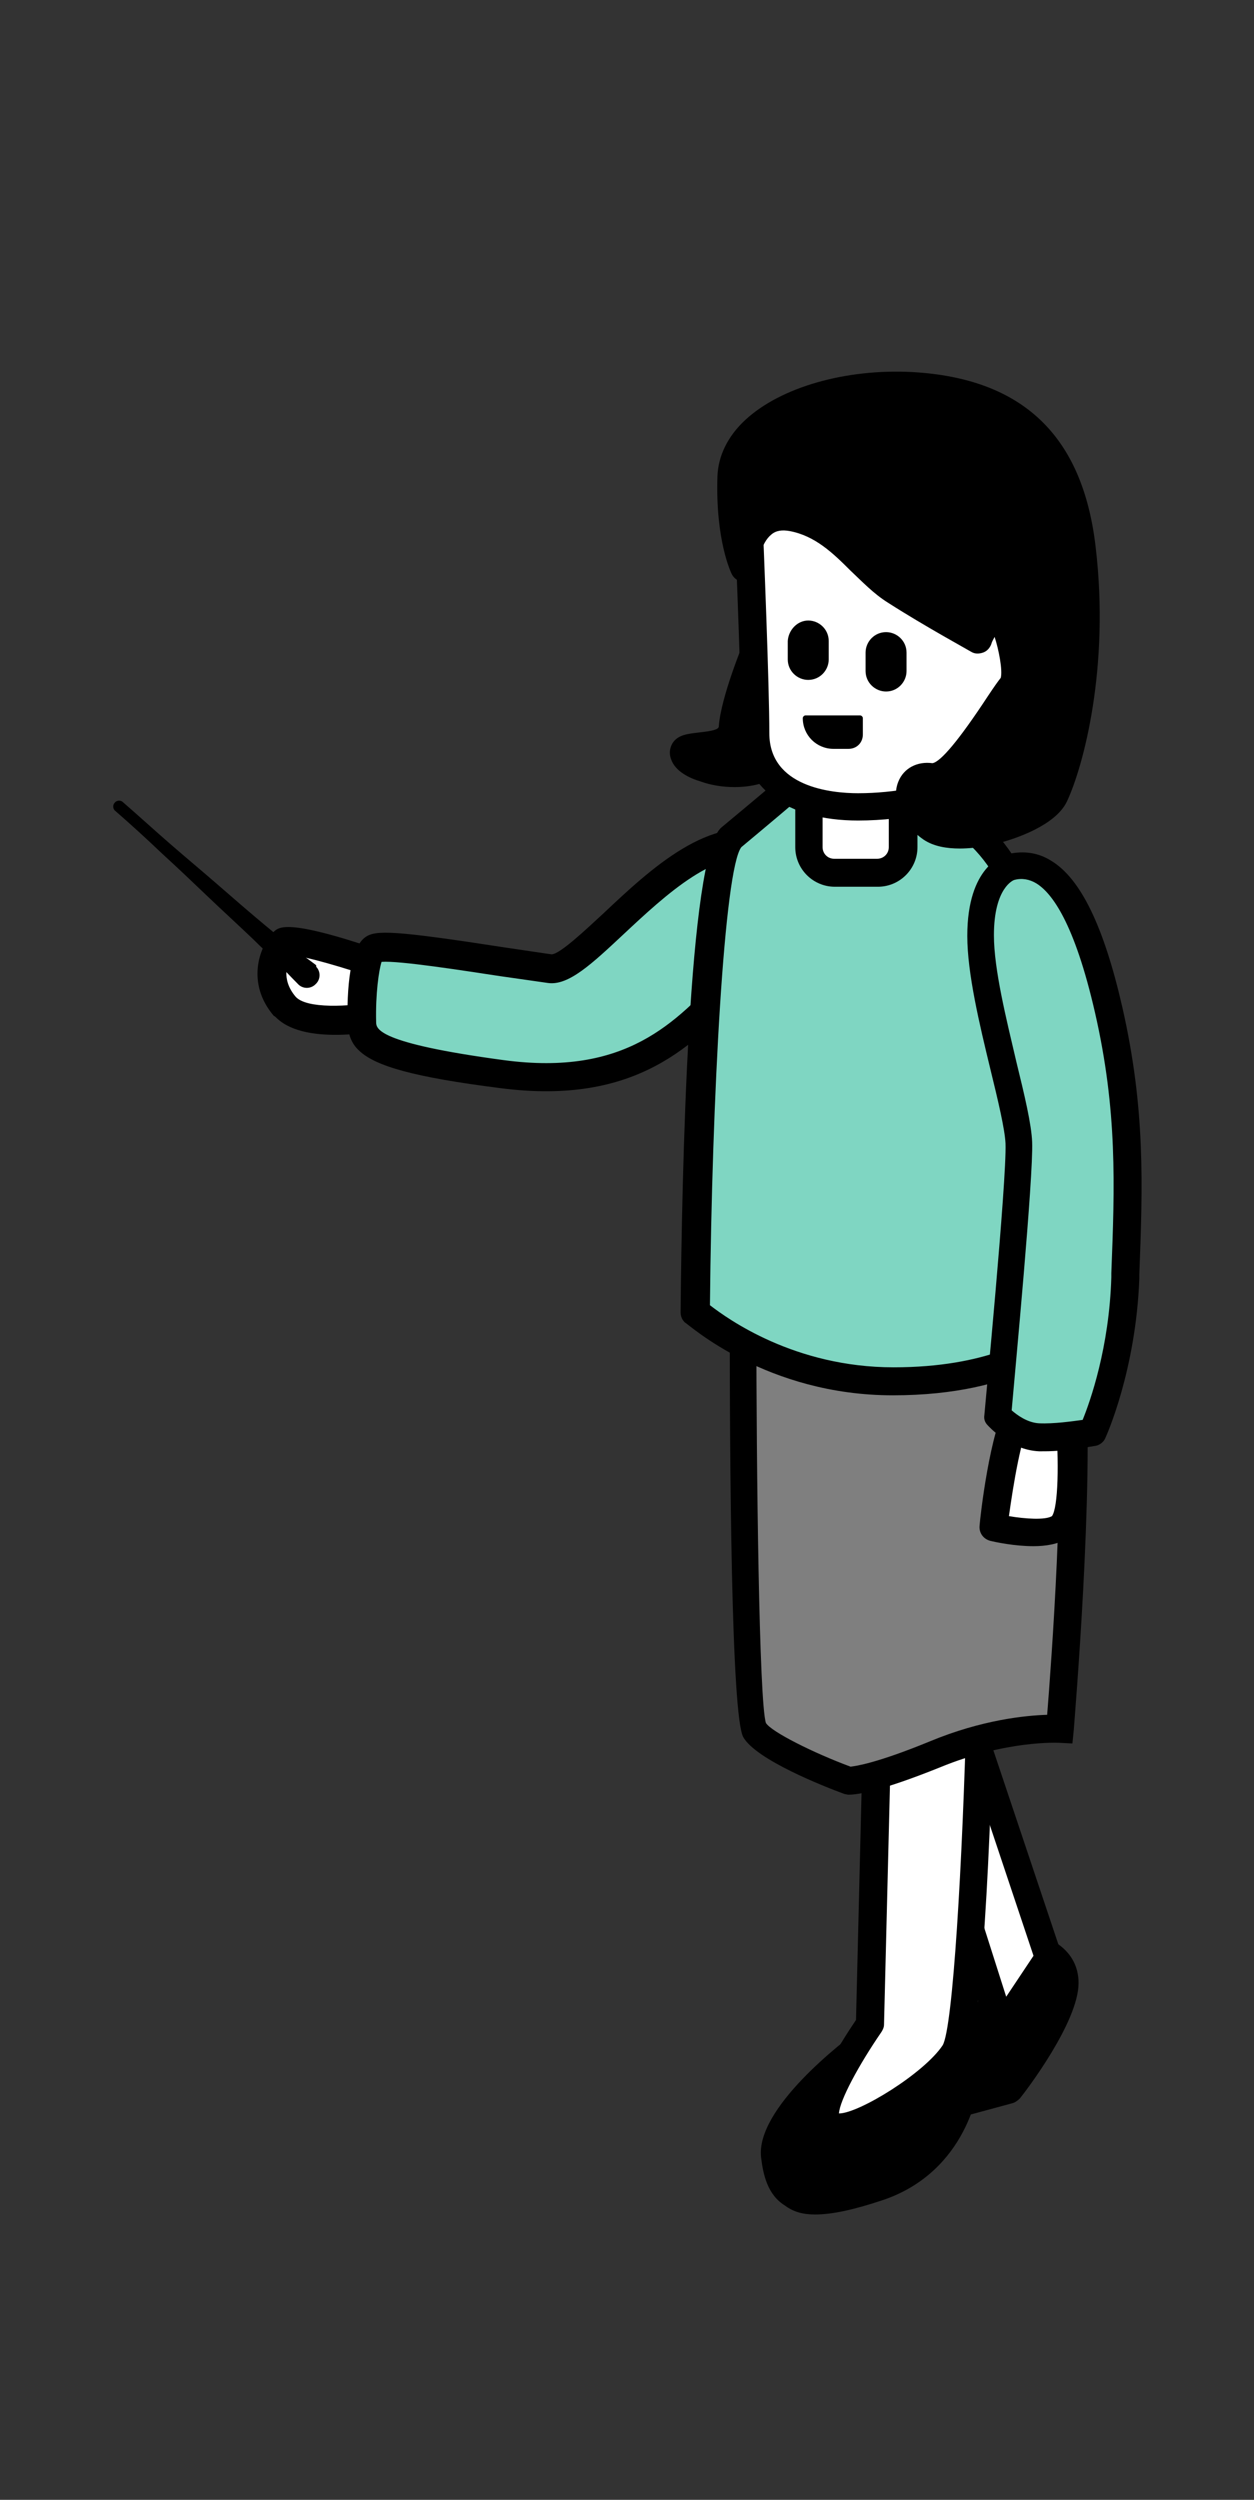 <?xml version="1.0" encoding="UTF-8"?> <!-- Generator: Adobe Illustrator 23.0.6, SVG Export Plug-In . SVG Version: 6.00 Build 0) --> <svg xmlns="http://www.w3.org/2000/svg" xmlns:xlink="http://www.w3.org/1999/xlink" id="Слой_1" x="0px" y="0px" viewBox="0 0 183.7 366.2" style="enable-background:new 0 0 183.7 366.2;" xml:space="preserve"><rect x="0" y="0" width="183.7" height="366.2" fill="#333333" stroke="none"/> <style type="text/css"> .st0{fill:#FFFFFF;} .st1{fill:#7FD6C2;} .st2{fill:#7F7F7F;} .st3{fill:none;} </style> <g> <g> <g> <path class="st0" d="M57.7,141.9c0,0-14.9-5.3-16.1-4c-1.2,1.3-3.2,5.4,0.2,9.4s16,1.1,16,1.1L57.7,141.9z"></path> <path d="M40.1,148.8c-4-4.7-2.2-10-0.1-12.2c0.9-0.9,2.1-2.2,18.3,3.5c0.8,0.2,1.4,1,1.4,1.9l0.1,6.4c0,1-0.6,1.9-1.6,2.1 c-2.2,0.5-13.2,2.8-17.6-1.3C40.4,149,40.3,148.9,40.1,148.8z M55.5,143.5c-5.1-1.8-10.8-3.4-12.8-3.6c-0.6,1-1.6,3.5,0.6,6.1 c1.6,1.8,7.7,1.5,12.3,0.7L55.5,143.5z"></path> </g> <g> <path class="st1" d="M112.3,124.1c-12.2-4-26.2,18.5-31.7,17.9s-24.3-4-25.9-2.9c-1.6,1.1-1.7,8.1-1.7,10.7s0.9,5,20.5,7.6 c19.7,2.6,27.4-6.5,34.9-14.6C115.8,135,124.5,128.1,112.3,124.1z"></path> <path d="M50.9,149.8c-0.1-7,0.8-11.2,2.6-12.5c1.5-1.1,4.3-1,20.5,1.5c2.8,0.4,5.3,0.8,6.8,1c1.2,0,5-3.6,7.6-6 c7-6.6,15.7-14.7,24.5-11.8c4.4,1.4,6.8,3.4,7.4,6c1.1,4.3-3,8.6-7.8,13.5c-0.9,0.9-1.8,1.8-2.6,2.7l-0.7,0.8 c-7.4,8-15.9,17-35.9,14.4c-12.6-1.6-18.3-3.2-20.7-5.5C51.4,152.8,51,151.4,50.9,149.8z M111.6,126c-6.4-2.1-14.1,5.1-20.3,10.9 c-4.6,4.3-8,7.5-11,7.1c-1.5-0.2-4.1-0.6-7-1c-5.3-0.8-14.8-2.3-17.4-2.1c-0.4,1.2-0.9,4.7-0.8,8.8c0,1,0.1,3.1,18.7,5.6 c17.9,2.4,25.2-5.5,32.3-13.1l0.8-0.8c0.9-0.9,1.7-1.8,2.6-2.7c3.5-3.5,7.3-7.5,6.8-9.6c-0.1-0.3-0.3-0.7-0.7-1 C114.8,127.4,113.5,126.7,111.6,126z M55.6,141L55.6,141L55.6,141z M56.1,140.6L56.1,140.6L56.1,140.6z"></path> </g> <g> <path d="M138.2,308.8l9.6-2.6c0,0,8.2-10.5,8.2-15.6s-6.5-5.6-6.5-5.6L138.2,308.8z"></path> <path d="M136.6,310.1c-0.5-0.6-0.6-1.5-0.3-2.2l11.3-23.8c0.4-0.8,1.2-1.3,2-1.2c2.9,0.2,8.4,2.1,8.4,7.6 c0,5.7-7.7,15.8-8.6,16.9c-0.3,0.3-0.7,0.6-1.1,0.7l-9.6,2.6c-0.1,0.1-0.3,0.1-0.5,0.1C137.7,310.8,137.1,310.6,136.6,310.1z M153.9,290.5c0-2.1-1.9-2.9-3.3-3.3l-8.7,18.5l4.7-1.3C149.7,300.4,154,293.6,153.9,290.5z"></path> </g> <g> <path d="M127.2,299c0,0-14.6,10.6-13.8,17.1c0.8,6.5,3.8,8.2,15.2,4.4c11.5-3.9,12.8-15.5,12.8-15.5l-5.4-11.3L127.2,299z"></path> <path d="M115,323.1c-2.6-1.6-3.2-4.6-3.5-7c-0.9-7.2,12-17.1,14.8-19.1l8.7-5.2c0.5-0.3,1.1-0.4,1.6-0.2s1,0.6,1.2,1.1l5.4,11.3 c0.2,0.3,0.2,0.7,0.2,1.1c0,0.6-1.6,13-14.1,17.2c-4.2,1.4-7.4,2.1-9.9,2.1C117.6,324.4,116.2,324,115,323.1z M135.1,296.4 l-6.6,4c-5.6,4.2-13.4,11.7-13,15.3c0.4,3,1.2,3.8,1.7,4.1c1.6,1,5.1,0.5,10.9-1.4c8.8-2.9,10.9-11,11.3-13.2L135.1,296.4z"></path> </g> <g> <polygon class="st0" points="130.3,245.7 146.7,297.2 153.6,286.8 139.8,245.7 "></polygon> <path d="M146.4,299.2c-0.7-0.1-1.4-0.7-1.6-1.4l-16.4-51.6c-0.2-0.6-0.1-1.3,0.3-1.8c0.3-0.5,1-0.8,1.6-0.8h9.5 c0.9,0,1.6,0.6,1.9,1.4l13.8,41.2c0.2,0.6,0.1,1.3-0.2,1.8l-6.9,10.3c-0.4,0.6-1,0.9-1.7,0.9 C146.6,299.2,146.5,299.2,146.4,299.2z M138.4,247.6h-5.3l14.3,44.9l4-6L138.4,247.6z"></path> </g> <g> <path class="st0" d="M128.6,250.7l-1.2,45.8c0,0-9.3,13.4-5.7,14.9s15.3-6.5,18.1-10.7c2.8-4.1,3.9-53.2,3.9-53.2L128.6,250.7z"></path> <path d="M120.9,313.3c-1-0.4-1.6-1.2-1.9-2.2c-1-3.7,3.9-11.5,6.4-15.2l1.1-45.2c0-0.9,0.7-1.7,1.6-1.9l15.1-3.2 c0.6-0.1,1.2,0,1.7,0.4c0.4,0.4,0.7,1,0.7,1.6c-0.2,11.6-1.3,50-4.2,54.3c-2.5,3.7-13,11.7-18.8,11.7 C122,313.6,121.4,313.5,120.9,313.3z M130.6,252.4l-1.1,44.2c0,0.4-0.2,0.8-0.4,1.1c-3.3,4.8-6.1,10-6.2,11.9l0,0 c2.9,0,12.5-5.9,15.2-10c1.5-2.6,2.9-26.8,3.5-49.6L130.6,252.4z"></path> </g> <g> <path class="st2" d="M157.1,201.4c1.3,16.4-1.7,51.8-1.7,51.8s-8.1-0.5-18.3,3.7c-10.2,4.2-12.7,3.9-12.7,3.9s-12.1-4.5-13.8-7.4 c-1.7-3-1.7-61.6-1.7-61.6S155.8,185,157.1,201.4z"></path> <path d="M124.2,262.9l-0.5-0.1c-3-1.1-12.9-5-14.8-8.3c-1.8-3-2-40.5-2-62.6v-1.8l1.7-0.3c1.4-0.3,34.8-5,46.3,4.1 c2.5,2,3.9,4.4,4.1,7.3c1.3,16.4-1.6,50.7-1.7,52.2l-0.2,2l-2-0.1c-0.1,0-7.7-0.4-17.4,3.6c-8.7,3.5-12.1,4-13.3,4 C124.3,262.9,124.1,262.9,124.2,262.9z M154.8,201.6c-0.1-1.8-0.9-3.3-2.5-4.5c-7.9-6.2-31.2-4.8-41.5-3.5 c0,21.9,0.4,55.8,1.4,58.8c0.8,1.3,7,4.4,12.4,6.4c0.8-0.1,3.8-0.5,11.6-3.7c7.7-3.2,14.1-3.8,17.2-3.9 C154,243.7,156.1,215.5,154.8,201.6z"></path> </g> <g> <path class="st1" d="M130.8,116l-13.1-2.1c0,0-5.9,4.9-10.5,8.8s-5.2,69.5-5.2,69.5s11,10.2,28.9,10.2s24.4-7,24.4-7l-4.7-57.9 C149.7,126.6,141.5,117.7,130.8,116z"></path> <path d="M100.3,193.7c-0.4-0.4-0.6-0.9-0.6-1.5c0.2-20,1.1-67,6-71c4.7-3.9,10.5-8.8,10.5-8.8c0.4-0.4,1-0.6,1.6-0.5l13.1,2.1 c11.8,1.9,20.6,11.5,21.6,23.4l0,0l4.7,57.9c0.1,0.5-0.1,1.1-0.5,1.5c-0.3,0.3-7.3,7.6-25.9,7.6 C112.3,204.4,101,194.1,100.3,193.7z M148.6,137.6c-0.8-10-8.3-18.1-18.2-19.7l-12.1-2c-1.7,1.5-6.1,5.2-9.7,8.2 c-2.5,3.2-4.3,36.5-4.6,67.1c2.6,2,12.4,9.1,26.9,9.1c13.7,0,20.4-4.3,22.3-5.8L148.6,137.6z"></path> </g> <g> <path class="st0" d="M118.5,112.9V126c0,1.1,0.9,1.9,1.9,1.9h10.1c1.1,0,1.9-0.9,1.9-1.9v-13.1c0-1.1-0.9-1.9-1.9-1.9h-10.2 C119.3,111,118.5,111.9,118.5,112.9z"></path> <path d="M116.5,124.1v-9.3c0-3.2,2.6-5.8,5.8-5.8h6.3c3.2,0,5.8,2.6,5.8,5.8v9.3c0,3.2-2.6,5.8-5.8,5.8h-6.3 C119.1,129.9,116.5,127.3,116.5,124.1z M122.2,113.1c-0.9,0-1.7,0.7-1.7,1.7v9.3c0,0.9,0.7,1.7,1.7,1.7h6.3 c0.9,0,1.7-0.7,1.7-1.7v-9.3c0-0.9-0.7-1.7-1.7-1.7H122.2z"></path> </g> <g> <path class="st0" d="M149.5,206.4c-2.5,4.1-3.9,17.3-3.9,17.3s7,1.7,9.7,0s1.2-17.3,1.2-17.3S151.9,202.2,149.5,206.4z"></path> <path d="M145,225.7c-1-0.3-1.6-1.2-1.5-2.2c0.1-1.4,1.5-13.8,4.1-18.2c1.2-2,2.8-2.6,3.9-2.8c3.1-0.5,6,2,6.3,2.3 c0.4,0.3,0.7,0.8,0.7,1.3c0.8,7.7,1,17.3-2.2,19.3c-1.3,0.8-3.1,1.1-4.9,1.1C148.6,226.5,145.8,225.9,145,225.7z M152.2,206.6 c-0.1,0-0.5,0-1,0.8c-1.6,2.7-2.8,10.4-3.4,14.7c2.4,0.4,5.3,0.6,6.3,0c0.9-1.2,1.1-7.9,0.5-14.7 C153.9,206.9,152.8,206.4,152.2,206.6z"></path> </g> <g> <path d="M107.3,106.6c-0.3,4-7.9,1.8-7.1,4c0.7,2.1,8.6,4.1,12.8,1.2c4.1-3-2.2-17.2-2.2-17.2S107.6,102.5,107.3,106.6z"></path> <path d="M102.7,114.5c-1.7-0.5-3.8-1.5-4.4-3.3c-0.3-0.8-0.2-1.6,0.2-2.3c0.8-1.3,2.3-1.4,3.9-1.6c1.8-0.2,2.9-0.4,2.9-0.9 c0.3-4.3,3.6-12.2,3.7-12.5c0.3-0.8,1-1.3,1.8-1.3s1.6,0.5,1.9,1.2c1.7,3.7,6.6,16.1,1.5,19.7c-1.9,1.3-4.3,1.8-6.6,1.8 C105.8,115.3,104.1,115,102.7,114.5z M109.3,106.7c-0.2,2.8-2.3,3.8-4.2,4.3c2.2,0.5,5,0.5,6.8-0.8c1.1-0.8,0.6-5-1-9.8 C110.1,102.7,109.4,105.1,109.3,106.7z"></path> </g> <g> <path class="st0" d="M152.2,111.2V88.8l-14.4-14l-28.3-3.6c0,0,1.2,27.9,1.2,36.2s8,10.8,15,10.8 C139.6,118.2,152.2,111.2,152.2,111.2z"></path> <path d="M108.6,107.3c0-8.2-1.2-35.8-1.2-36.1c0-0.6,0.3-1.2,0.7-1.6s1-0.6,1.6-0.5l28.3,3.7c0.4,0.1,0.8,0.3,1.1,0.6l14.4,13.9 c0.4,0.4,0.6,1,0.6,1.5v22.4c0,0.8-0.4,1.4-1,1.8c-0.5,0.3-13.1,7.2-27.4,7.2C115.2,120.2,108.7,115.3,108.6,107.3z M150.1,89.6 l-13.3-12.8l-25.2-3.3c0.3,7,1.1,26.9,1.1,33.9c0,7.9,9.1,8.8,13,8.8c10.9,0,21.2-4.6,24.4-6.2V89.6z"></path> </g> <g> <path d="M131.4,86.6c-5.3-3.4-8.4-9.6-15.2-10.8c-6.8-1.3-7.1,7.4-7.1,7.4s-2.2-4.3-1.9-13.3s14.2-13.9,26.3-13.3 c12.1,0.6,22.8,5.6,25,23.8s-2.1,32.2-4,36.2s-14.2,7.4-18,4.7c-4.5-3.2-3.9-8-0.1-7.5c3.7,0.5,10.7-12.1,11.9-13.3 c1.2-1.2-0.4-8.7-1.9-9.9c-1.6-1.2-3.1,3.1-3.1,3.1S136.5,90,131.4,86.6z"></path> <path d="M135.3,123c-3.3-2.3-4.8-5.8-3.7-8.5c0.8-2,2.8-3,5-2.7c1.2-0.2,3.9-3.4,8.1-9.8c1-1.5,1.5-2.2,1.9-2.7 c0.3-1.1-0.3-4.2-0.9-6c-0.2,0.4-0.4,0.7-0.5,1.1c-0.2,0.5-0.6,1-1.2,1.2c-0.6,0.2-1.2,0.2-1.7-0.1c-0.3-0.2-6.9-3.8-12.2-7.2 c-2.1-1.3-3.8-3.1-5.5-4.7c-2.6-2.6-5.2-5.1-8.9-5.8c-1.1-0.2-2-0.1-2.7,0.5c-1.5,1.2-2,4-2,5c0,0.9-0.7,1.7-1.6,1.9 c-0.9,0.2-1.8-0.3-2.2-1.1c-0.1-0.2-2.4-4.9-2.1-14.3c0.1-3,1.5-5.9,4.1-8.3c5.2-4.8,14.7-7.5,24.4-7c16.2,0.9,25,9.3,26.9,25.6 c2.1,17.7-1.8,32.2-4.2,37.3c-1.7,3.6-7.8,5.5-9.6,6c-1,0.3-3.5,0.9-6.1,0.9C138.7,124.3,136.8,124,135.3,123z M112.2,64.5 c-1.8,1.7-2.7,3.5-2.8,5.5c-0.1,2.4,0,4.5,0.2,6.2c0.3-0.4,0.7-0.8,1.1-1.1c1.1-0.9,3.1-1.8,6-1.3c5,0.9,8.1,3.9,11.1,6.9 c1.6,1.6,3.1,3.1,4.8,4.2c3.4,2.3,7.6,4.7,10,6c0.6-1.1,1.5-2.1,2.6-2.4c0.9-0.2,1.8,0,2.6,0.6c2,1.6,2.9,6.7,3,8.8 c0.1,2-0.2,3.3-1,4.1c-0.3,0.2-1,1.3-1.6,2.3c-4.3,6.7-8.2,12.1-12,11.6c-0.3-0.1-0.6-0.1-0.7,0.1c-0.3,0.6,0.2,2.2,2.2,3.7 c1,0.7,4.1,0.8,8-0.2c3.8-1.1,6.4-2.7,6.9-3.8c2.3-4.8,5.9-18.3,3.9-35.1c-1.7-14.5-8.8-21.3-23.1-22c-0.7-0.1-1.3-0.1-2-0.1 C123.6,58.5,115.9,60.8,112.2,64.5z M146.6,99.4L146.6,99.4L146.6,99.4z"></path> </g> <g> <path d="M115.4,93.9v2.7c0,1.7,1.4,3,3,3l0,0c1.7,0,3-1.4,3-3v-2.7c0-1.7-1.4-3-3-3l0,0C116.8,90.9,115.5,92.3,115.4,93.9z"></path> </g> <g> <path d="M126.8,95.6v2.7c0,1.7,1.4,3,3,3l0,0c1.7,0,3-1.4,3-3v-2.7c0-1.7-1.4-3-3-3l0,0C128.1,92.6,126.8,94,126.8,95.6z"></path> </g> <path d="M117.6,105.2L117.6,105.2c0,2.5,2,4.5,4.5,4.5h2.2c1.2,0,2.1-0.9,2.1-2.1v-2.4c0-0.2-0.2-0.4-0.4-0.4h-8 C117.8,104.8,117.6,105,117.6,105.2z"></path> <g> <path class="st1" d="M143.6,137.1c0,9.1,5.4,24.7,5.6,30.3c0.1,5.6-3.1,40.1-3.1,40.1s2.6,2.9,6,3.1c3.4,0.1,7.9-0.8,7.9-0.8 s4.3-9.4,4.8-22.6c0.4-13.1,0.9-24.4-2.5-39.3c-3.4-14.9-8-22.4-14.2-20.9C148.1,127,143.7,127.9,143.6,137.1z"></path> <path d="M152.2,212.6c-4.3-0.2-7.4-3.7-7.5-3.8c-0.4-0.4-0.6-0.9-0.5-1.5c0-0.3,3.3-34.4,3.1-39.8c-0.1-2.1-1.1-6.3-2.2-10.8 c-1.6-6.6-3.4-14.1-3.4-19.6c0-10.2,5.2-11.8,6-12c2.3-0.5,4.4-0.2,6.3,1c4.3,2.6,7.7,9.6,10.4,21.4c3.4,14.9,3,26.1,2.5,39.2 v0.6c-0.5,13.4-4.8,23-5,23.4c-0.2,0.5-0.8,1-1.4,1.1c-0.2,0-4.1,0.8-7.5,0.8C152.7,212.6,152.4,212.6,152.2,212.6z M162.8,187.1 v-0.6c0.5-12.8,0.9-23.8-2.4-38.2c-3-13.1-6.3-17.5-8.6-18.9c-1-0.6-2.1-0.8-3.2-0.5l0,0c-0.1,0-3,1.1-3,8.1 c0,5,1.8,12.2,3.3,18.6c1.2,4.9,2.2,9.1,2.3,11.7c0.2,5.1-2.5,33.5-3,39.3c0.8,0.7,2.3,1.8,4,1.9c2.2,0.1,4.9-0.3,6.4-0.5 C159.7,205.3,162.5,197.4,162.8,187.1z"></path> </g> </g> <g> <line class="st3" x1="17.5" y1="118.2" x2="44.9" y2="142.7"></line> <path d="M46.3,141.6c0.7,0.7,0.7,1.9-0.1,2.6c-0.7,0.7-1.9,0.7-2.6-0.1c-1.1-1.1-2.1-2.2-3.2-3.3c-1.1-1.1-2.2-2.1-3.3-3.2 c-2.2-2.1-4.5-4.2-6.7-6.3s-4.4-4.2-6.7-6.3c-2.2-2.1-4.5-4.2-6.8-6.2l0,0c-0.4-0.3-0.4-0.9-0.1-1.2c0.3-0.4,0.9-0.4,1.2-0.1 c2.3,2,4.6,4.1,6.9,6.1s4.7,4,7,6s4.6,4,7,6c1.2,1,2.4,2,3.6,2.9c1.2,1,2.5,1.9,3.7,2.8C46.3,141.4,46.4,141.5,46.3,141.6z"></path> </g> </g> </svg> 